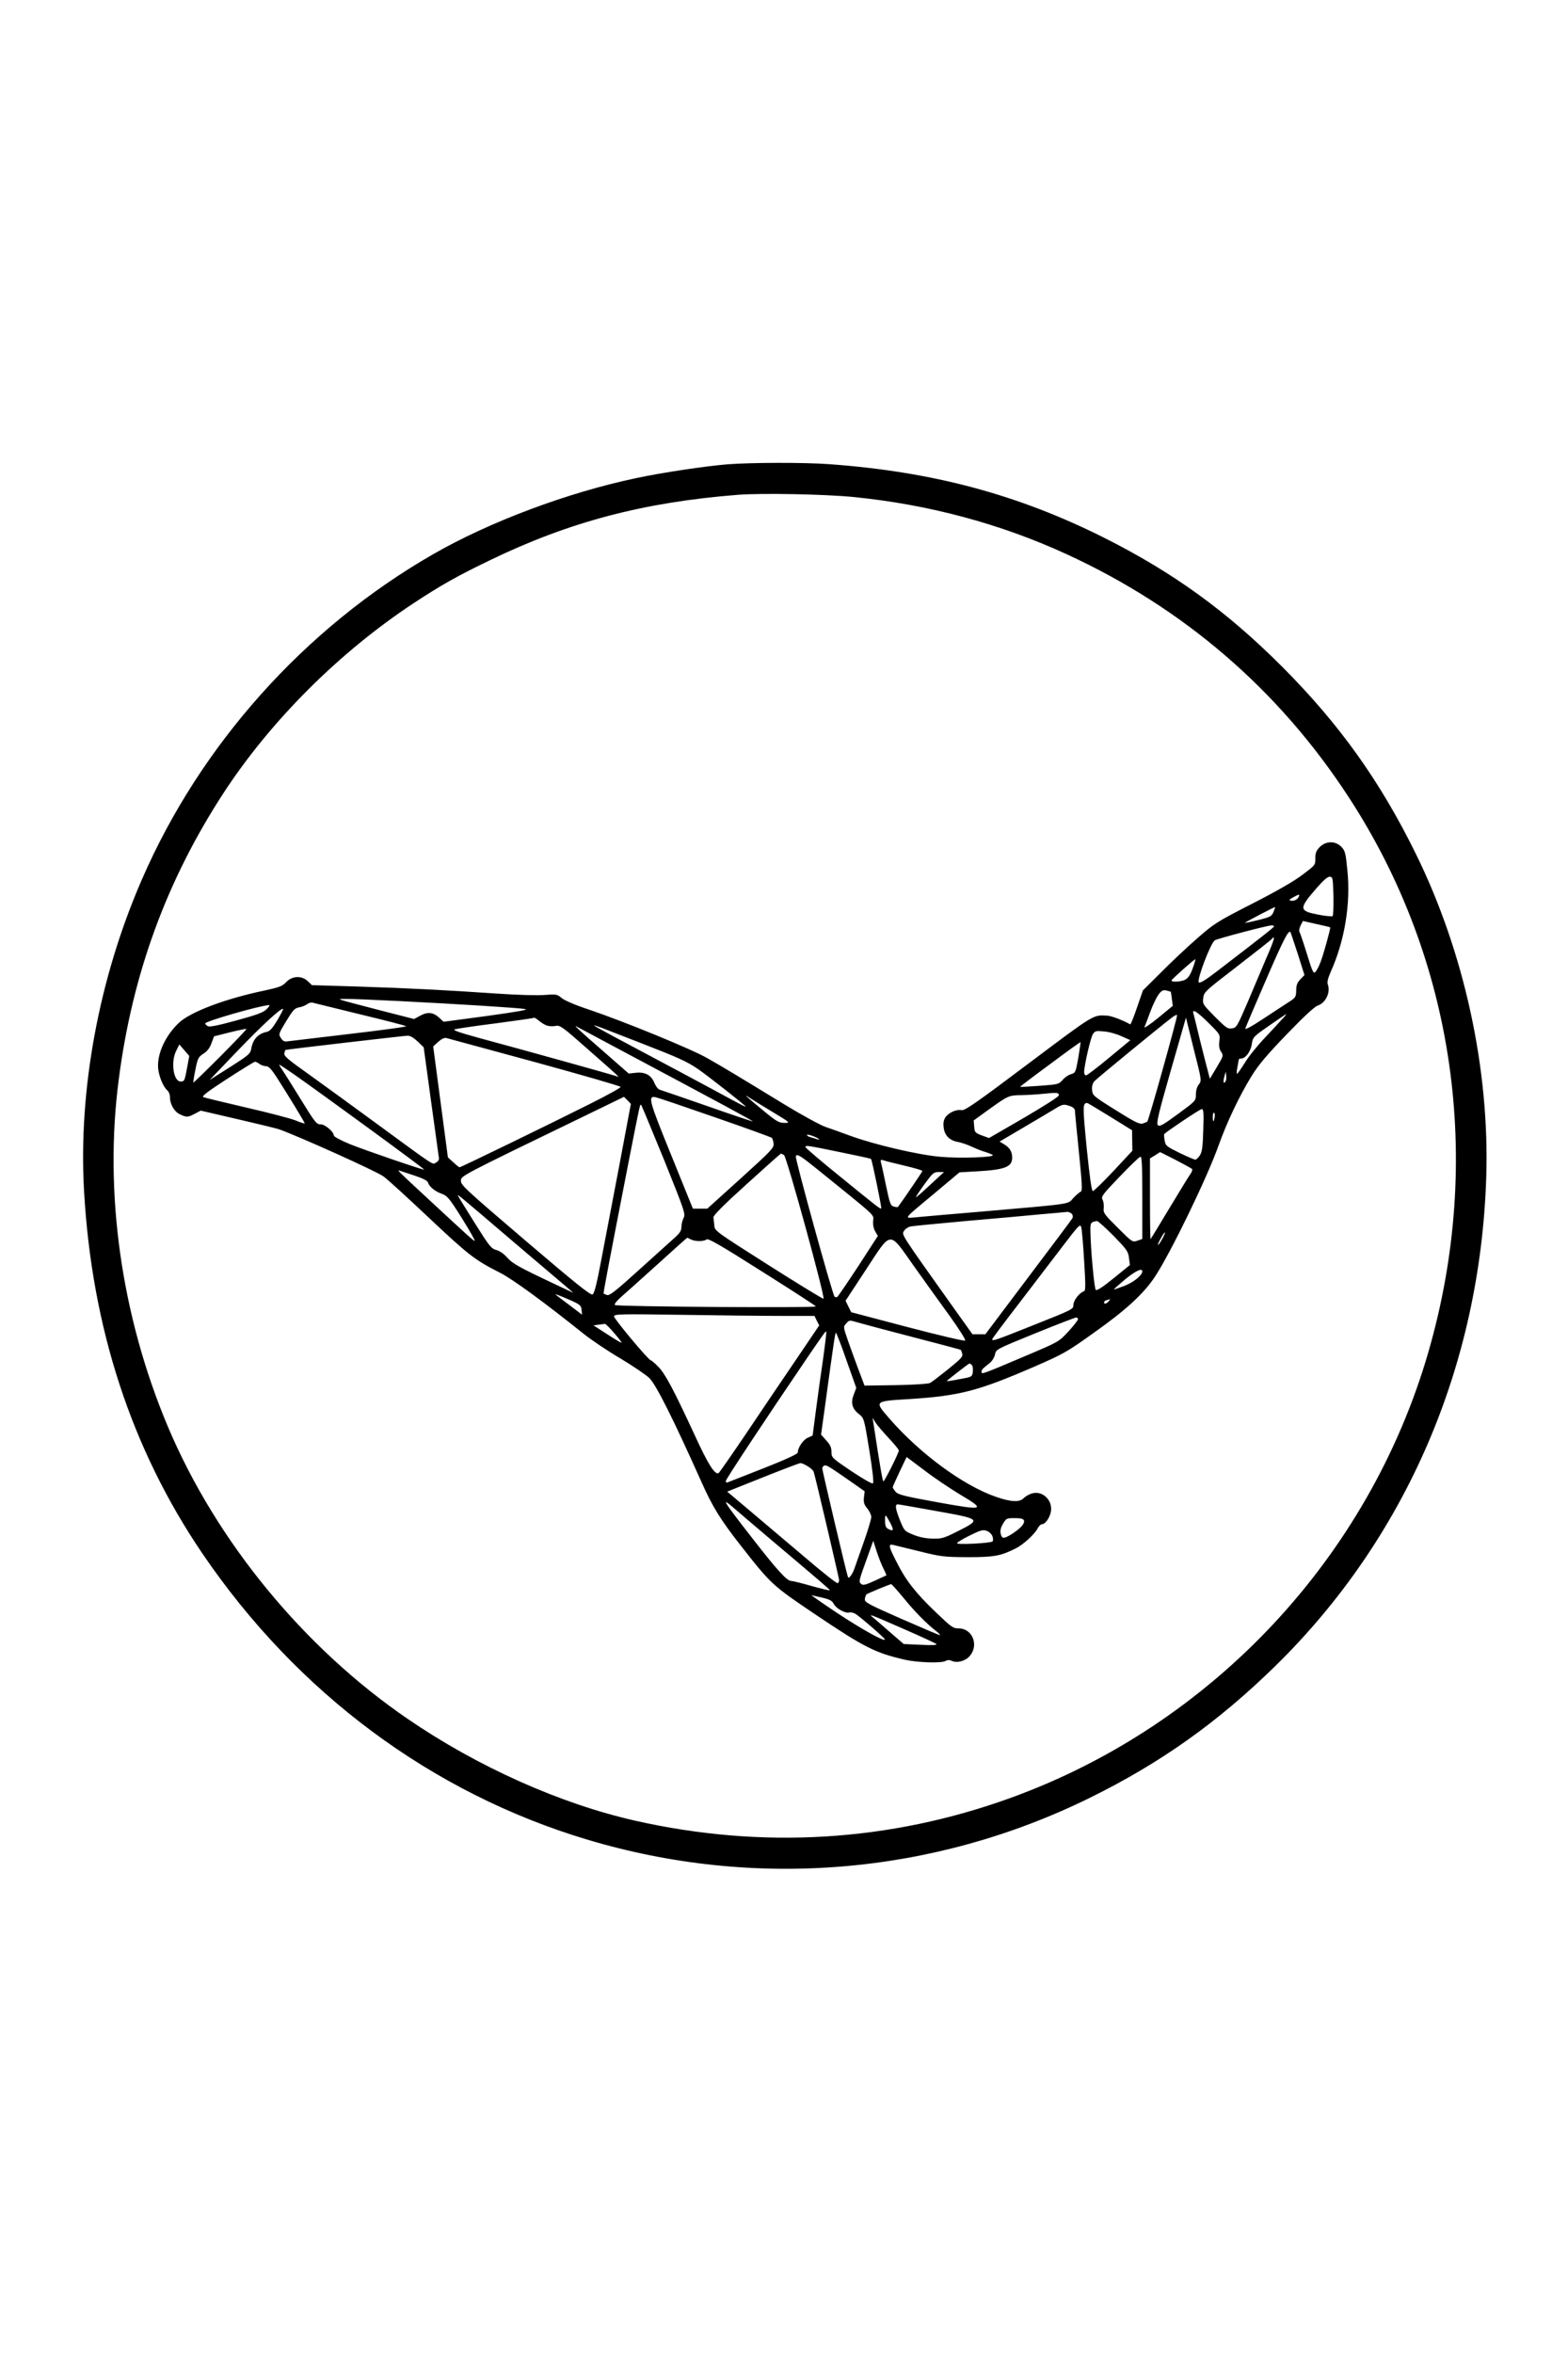 <?xml version="1.0" standalone="no"?>
<!DOCTYPE svg PUBLIC "-//W3C//DTD SVG 20010904//EN"
 "http://www.w3.org/TR/2001/REC-SVG-20010904/DTD/svg10.dtd">
<svg version="1.0" xmlns="http://www.w3.org/2000/svg"
 width="1024pt" height="1536pt" viewBox="0 0 1024 1536"
 preserveAspectRatio="xMidYMid meet">

<g transform="translate(0,1536) scale(0.1,-0.1)"
fill="#000000" stroke="none">
<path d="M4750 12329 c-145 -12 -427 -54 -595 -90 -448 -94 -961 -286 -1330
-499 -835 -480 -1518 -1243 -1900 -2125 -279 -642 -414 -1370 -376 -2031 51
-893 309 -1682 772 -2364 619 -911 1499 -1565 2515 -1869 1092 -327 2259 -230
3281 273 463 228 836 493 1212 861 852 835 1337 1957 1377 3188 23 706 -143
1470 -460 2114 -233 474 -499 846 -871 1219 -363 364 -713 617 -1167 845 -564
282 -1118 430 -1793 479 -163 12 -513 11 -665 -1z m830 -214 c487 -49 956
-175 1384 -372 763 -350 1384 -883 1840 -1581 696 -1062 886 -2375 525 -3625
-387 -1342 -1412 -2436 -2728 -2913 -789 -286 -1621 -337 -2454 -149 -489 111
-1027 351 -1484 664 -680 465 -1252 1162 -1567 1909 -304 722 -418 1528 -320
2269 89 687 313 1296 681 1862 310 476 759 924 1248 1246 180 118 283 176 497
279 517 250 1004 378 1618 426 158 12 573 4 760 -15z"/>
<path  d="M8619 9831 c-23 -24 -29 -38 -29 -74 0 -45 -1 -45 -85 -108 -53 -41
-172 -109 -327 -188 -231 -118 -249 -130 -358 -225 -63 -55 -169 -154 -235
-221 l-121 -120 -39 -113 c-21 -62 -41 -111 -44 -109 -49 28 -124 56 -151 57
-93 5 -79 13 -511 -311 -343 -258 -418 -310 -439 -306 -34 7 -85 -16 -106 -47
-12 -19 -15 -38 -11 -69 7 -51 40 -83 95 -92 20 -4 60 -17 87 -30 28 -13 68
-29 90 -35 22 -7 44 -16 48 -20 16 -15 -220 -23 -345 -11 -141 12 -427 79
-583 136 -55 20 -129 47 -165 59 -36 13 -157 79 -270 148 -321 196 -398 242
-500 300 -102 59 -544 240 -778 319 -85 28 -155 58 -174 74 -30 25 -35 26
-112 20 -46 -4 -180 0 -311 9 -335 23 -572 35 -909 46 l-299 9 -27 26 c-40 38
-102 35 -141 -6 -25 -27 -44 -34 -146 -56 -257 -54 -482 -140 -556 -211 -90
-86 -143 -206 -134 -298 6 -54 34 -121 61 -143 9 -8 16 -27 16 -43 0 -46 28
-95 65 -112 43 -21 53 -20 98 4 l38 20 237 -55 c130 -30 253 -60 272 -66 114
-39 642 -276 685 -309 28 -20 163 -144 302 -275 255 -240 296 -271 458 -353
83 -42 288 -192 548 -400 49 -39 157 -112 241 -161 83 -50 168 -108 188 -128
45 -47 154 -264 339 -677 71 -160 124 -246 254 -412 202 -258 208 -263 490
-453 321 -216 391 -251 587 -296 81 -18 236 -23 262 -8 14 8 27 8 42 1 35 -16
90 -1 118 33 60 71 16 179 -73 179 -37 0 -47 7 -150 106 -132 126 -196 208
-256 328 -52 101 -55 119 -22 111 12 -3 90 -22 172 -42 142 -35 159 -37 315
-38 173 0 215 8 313 57 49 24 124 93 143 130 8 15 20 28 28 28 20 0 46 33 57
73 21 78 -51 152 -125 127 -19 -6 -42 -20 -51 -30 -26 -28 -84 -25 -181 9
-212 73 -494 280 -693 508 -103 118 -105 116 127 130 327 21 448 52 813 210
195 85 215 96 394 224 208 147 323 253 397 364 103 156 342 648 417 860 54
151 135 321 213 448 46 75 100 139 231 275 109 113 181 180 201 187 54 18 87
87 67 140 -5 13 1 39 19 80 92 204 132 448 109 666 -11 113 -15 126 -40 152
-39 39 -99 38 -140 -2z m89 -320 c1 -68 -1 -127 -5 -131 -4 -4 -46 0 -92 9
-130 25 -131 38 -10 177 44 50 70 72 84 71 19 -2 20 -10 23 -126z m-230 -11
c-7 -11 -23 -20 -35 -20 -30 0 -29 6 5 24 37 21 44 20 30 -4z m-161 -92 c-12
-30 -20 -34 -100 -54 -48 -12 -87 -20 -87 -18 0 3 188 102 198 103 1 1 -4 -13
-11 -31z m370 -102 c4 -4 -44 -178 -63 -226 -9 -25 -24 -53 -32 -63 -14 -16
-19 -7 -57 116 -23 74 -45 139 -49 145 -4 6 0 25 8 41 l15 29 88 -20 c48 -10
89 -20 90 -22z m-367 7 c-1 -7 -55 -50 -377 -297 -69 -53 -107 -76 -114 -69
-15 15 78 260 105 275 22 12 339 96 369 97 9 1 17 -2 17 -6z m155 -179 l44
-139 -27 -28 c-20 -21 -27 -38 -27 -73 -1 -43 -4 -47 -51 -77 -27 -17 -102
-67 -168 -110 -78 -51 -117 -72 -113 -60 3 10 63 152 135 317 112 259 146 325
159 312 2 -2 23 -66 48 -142z m-202 -21 c-30 -71 -86 -203 -125 -295 -68 -158
-73 -167 -102 -171 -28 -5 -39 3 -112 76 -79 80 -81 83 -76 122 4 39 11 45
219 205 118 91 219 171 225 177 30 36 21 0 -29 -114z m-485 -77 c-15 -41 -29
-61 -49 -72 -27 -13 -90 -17 -88 -4 1 8 151 141 155 138 2 -2 -6 -30 -18 -62z
m-142 -150 c1 -1 4 -22 7 -47 l6 -45 -96 -79 c-53 -43 -93 -70 -89 -59 5 10
22 55 38 99 16 44 41 95 54 113 21 27 30 31 52 26 15 -4 27 -7 28 -8z m-5036
-61 c396 -20 777 -44 820 -52 25 -4 -47 -17 -249 -45 l-284 -38 -26 24 c-40
38 -77 43 -126 16 l-41 -22 -215 55 c-318 83 -294 75 -229 76 31 1 188 -6 350
-14z m-260 -86 c162 -39 298 -74 302 -78 4 -4 -160 -26 -365 -50 -204 -24
-386 -46 -404 -48 -25 -4 -34 -1 -48 20 -17 26 -16 28 34 111 44 72 55 85 84
90 19 3 42 13 53 21 10 8 26 12 34 10 8 -2 148 -36 310 -76z m-608 34 c-22
-22 -61 -37 -197 -74 -120 -33 -175 -44 -187 -38 -10 6 -18 13 -18 18 0 14
349 115 417 120 7 1 0 -11 -15 -26z m69 -73 c-32 -53 -48 -71 -69 -76 -56 -11
-91 -49 -101 -109 -6 -34 -15 -42 -139 -121 l-133 -84 183 191 c162 169 286
282 297 273 2 -2 -15 -35 -38 -74z m6081 -17 c77 -76 77 -77 71 -120 -4 -31
-1 -50 11 -68 17 -26 16 -28 -28 -102 l-45 -75 -10 39 c-6 21 -29 112 -52 203
-22 91 -42 173 -45 183 -11 35 22 15 98 -60z m-297 -297 c-52 -187 -98 -343
-102 -347 -4 -4 -19 -10 -33 -14 -20 -4 -56 14 -175 89 -146 91 -150 95 -153
131 -2 25 3 43 15 57 15 17 418 348 508 417 16 12 31 19 32 14 2 -4 -40 -161
-92 -347z m779 322 c-16 -18 -67 -73 -114 -123 -47 -49 -106 -122 -130 -162
-25 -40 -48 -72 -51 -73 -4 0 -3 19 2 43 4 23 8 45 9 50 0 4 7 7 15 7 29 0 63
46 70 94 7 46 9 48 114 121 58 41 108 74 110 75 3 0 -8 -15 -25 -32z m-4798
-44 c14 -4 38 -4 54 -1 27 6 46 -8 212 -155 215 -189 209 -183 183 -173 -21 8
-594 168 -899 250 -137 38 -173 51 -155 56 13 4 134 22 269 39 135 18 247 34
249 36 2 2 17 -8 33 -21 16 -14 41 -28 54 -31z m4253 -383 c-12 -15 -19 -40
-19 -65 0 -42 0 -42 -117 -128 -98 -72 -120 -84 -131 -73 -12 10 2 70 84 357
l99 345 51 -206 c52 -204 52 -206 33 -230z m-3798 236 c689 -367 893 -477 884
-477 -6 0 -141 45 -300 101 -160 56 -298 103 -308 106 -10 3 -25 23 -34 45
-20 50 -61 72 -122 65 l-45 -5 -145 127 c-190 165 -224 198 -190 177 15 -8
132 -71 260 -139z m144 38 c255 -99 309 -123 384 -174 65 -45 311 -238 311
-245 0 -3 -39 17 -87 43 -91 50 -577 310 -785 420 -65 35 -118 64 -118 67 0 2
21 -5 48 -15 26 -10 137 -53 247 -96z m-2735 -90 c-96 -96 -175 -173 -177
-171 -2 1 4 39 13 83 15 75 19 83 53 105 24 15 41 37 52 68 l17 45 103 26 c57
14 106 24 108 22 3 -2 -74 -82 -169 -178z m5883 131 l59 -26 -139 -115 c-76
-63 -144 -115 -150 -115 -7 0 -13 9 -13 21 0 41 42 225 57 248 14 21 20 23 71
18 32 -2 83 -16 115 -31z m-4596 -34 l40 -39 47 -344 c26 -189 49 -355 51
-369 4 -18 0 -29 -16 -38 -26 -16 4 -35 -369 238 -162 119 -370 270 -462 336
-140 99 -166 122 -161 139 3 11 6 21 7 21 2 3 770 92 797 93 17 1 39 -12 66
-37z m766 -135 c307 -84 559 -157 560 -162 1 -6 -88 -55 -198 -110 -250 -126
-845 -415 -854 -415 -3 0 -22 15 -41 33 l-35 32 -48 362 -48 362 33 30 c21 19
40 28 53 25 11 -3 271 -74 578 -157z m3549 28 c-17 -95 -19 -99 -47 -107 -17
-4 -41 -21 -55 -37 -25 -29 -29 -30 -150 -39 -69 -5 -126 -8 -128 -7 -1 2 86
68 195 148 108 81 198 145 199 144 2 -2 -5 -47 -14 -102z m-5819 -59 c-17 -93
-19 -96 -43 -96 -48 0 -66 129 -29 201 l20 41 33 -38 32 -37 -13 -71z m471 19
c11 -8 30 -15 43 -15 18 0 35 -18 76 -82 72 -112 177 -285 177 -291 0 -3 -27
5 -60 19 -32 13 -178 51 -322 84 -145 34 -271 64 -280 68 -13 5 24 34 155 119
94 61 177 112 182 112 6 0 19 -6 29 -14z m223 -66 c191 -134 853 -617 853
-624 0 -6 -389 127 -487 167 -60 25 -103 48 -103 56 0 23 -57 72 -83 72 -31 0
-37 8 -146 185 -51 83 -101 162 -112 178 -11 15 -17 27 -15 27 3 0 45 -28 93
-61z m6084 -52 c-13 -13 -14 5 -3 43 l7 25 3 -29 c2 -16 -1 -33 -7 -39z
m-1086 -87 c0 -9 -95 -69 -228 -147 l-228 -132 -47 17 c-44 17 -47 20 -50 58
l-3 40 98 71 c129 92 130 93 215 94 40 1 105 5 143 9 89 9 100 8 100 -10z
m-1876 -105 c123 -74 124 -75 84 -75 -36 0 -52 9 -139 81 -105 86 -135 114
-94 86 14 -9 81 -51 149 -92z m-994 -350 c-42 -220 -95 -498 -118 -618 -30
-160 -46 -221 -57 -227 -13 -7 -112 73 -438 351 -384 328 -422 362 -422 390 0
33 -17 25 820 430 l245 119 23 -23 22 -23 -75 -399z m625 311 c200 -69 367
-130 371 -134 4 -4 9 -21 11 -37 3 -28 -13 -45 -215 -228 l-218 -197 -47 0
-47 0 -141 348 c-147 361 -155 391 -101 379 12 -2 186 -61 387 -131z m2579 5
l144 -89 1 -67 1 -67 -123 -132 c-68 -72 -128 -131 -135 -131 -8 0 -20 85 -40
279 -27 277 -27 295 3 296 3 0 70 -40 149 -89z m-2912 -283 c135 -336 141
-353 127 -379 -8 -16 -14 -42 -14 -59 0 -23 -10 -39 -42 -68 -23 -20 -127
-115 -232 -209 -151 -137 -195 -172 -211 -167 -11 4 -21 8 -23 9 -3 3 29 172
168 885 72 365 69 354 78 346 3 -4 70 -165 149 -358z m2652 351 c20 -7 31 -18
31 -30 0 -11 12 -133 26 -271 21 -206 23 -253 12 -257 -7 -2 -29 -21 -48 -41
-40 -43 12 -36 -610 -90 -190 -16 -376 -32 -415 -36 -84 -7 -95 -21 126 163
l155 130 120 7 c176 10 224 29 224 88 0 40 -15 65 -52 88 l-30 18 148 87 c82
48 174 103 204 121 62 38 65 38 109 23z m869 -156 c-3 -111 -8 -143 -22 -165
-10 -16 -24 -28 -30 -28 -7 0 -53 20 -103 44 -85 42 -91 46 -97 81 -4 20 -5
39 -3 42 23 22 234 163 245 163 12 0 14 -23 10 -137z m74 82 c-6 -34 -12 -32
-12 6 0 16 4 28 9 25 4 -3 6 -17 3 -31z m-2583 -142 c4 -3 -2 -3 -12 0 -11 4
-30 10 -43 13 -13 3 -24 10 -24 15 0 9 68 -15 79 -28z m137 -84 c109 -22 200
-42 202 -44 7 -6 71 -319 67 -323 -6 -6 -22 7 -268 207 -125 101 -227 188
-227 193 0 13 13 11 226 -33z m2190 -50 c54 -28 103 -55 108 -59 5 -5 0 -21
-12 -37 -11 -15 -72 -116 -137 -223 -64 -107 -119 -197 -121 -199 -2 -2 -4
115 -4 261 l0 266 33 20 c17 11 32 21 33 21 0 1 45 -22 100 -50z m-2556 31
c18 -11 271 -933 258 -938 -4 -2 -166 97 -360 220 -346 220 -351 223 -353 258
-2 19 -4 43 -6 52 -3 12 63 79 216 217 121 110 222 200 225 200 3 0 12 -4 20
-9z m219 -94 c397 -321 366 -292 363 -336 -2 -25 3 -50 14 -69 l17 -29 -127
-196 c-71 -108 -133 -199 -138 -202 -5 -4 -14 -2 -18 2 -14 15 -260 905 -253
917 10 16 30 3 142 -87z m2121 -185 l0 -269 -32 -11 c-32 -11 -33 -11 -128 84
-89 88 -96 98 -92 129 2 19 -1 43 -8 55 -10 20 0 33 112 150 68 71 129 130
136 130 9 1 12 -59 12 -268z m-1550 209 c63 -15 114 -30 114 -34 -1 -6 -127
-191 -160 -235 -2 -2 -14 -1 -27 3 -21 5 -26 18 -51 138 -15 73 -30 141 -33
151 -4 16 -1 18 19 12 12 -5 75 -20 138 -35z m-3203 -64 c54 -18 84 -33 88
-45 8 -28 47 -59 90 -74 36 -13 49 -28 132 -160 50 -81 88 -147 83 -147 -8 0
-39 28 -315 284 -190 176 -194 180 -175 174 8 -3 52 -17 97 -32z m3368 -60
c-49 -46 -91 -83 -93 -81 -2 2 23 40 55 84 54 74 61 80 93 80 l35 0 -90 -83z
m-2705 -387 c152 -129 298 -253 325 -276 l50 -43 -125 59 c-233 110 -274 133
-308 172 -20 23 -48 43 -70 49 -34 9 -46 24 -142 177 -58 92 -107 172 -109
178 -5 11 -6 13 379 -316z m3630 197 c7 -9 8 -21 3 -29 -4 -8 -134 -181 -288
-385 l-280 -372 -42 0 -42 0 -113 158 c-360 506 -351 491 -334 517 8 13 28 26
43 29 15 3 181 19 368 36 187 16 408 36 490 44 83 7 157 14 166 15 9 0 22 -6
29 -13z m272 -143 c87 -90 96 -102 101 -145 l6 -46 -106 -86 c-74 -60 -110
-83 -117 -76 -10 10 -34 274 -35 387 -1 51 3 57 44 62 6 0 54 -43 107 -96z
m-192 -163 c10 -161 10 -195 -1 -199 -30 -10 -69 -60 -69 -89 0 -28 -3 -30
-255 -130 -255 -102 -275 -109 -275 -94 0 4 80 111 178 238 97 127 226 295
286 374 100 131 110 142 117 120 4 -14 13 -113 19 -220z m509 141 c-12 -23
-24 -39 -27 -37 -2 2 7 22 20 44 12 23 24 39 26 37 2 -2 -6 -22 -19 -44z
m-3077 -2 c27 -14 85 -14 102 0 11 9 89 -36 362 -209 192 -121 350 -223 352
-228 3 -11 -1301 -2 -1312 9 -6 5 9 24 35 48 25 22 133 118 240 215 107 97
195 176 197 176 2 0 13 -5 24 -11z m1455 -172 c67 -94 172 -241 234 -326 61
-85 107 -157 102 -162 -5 -5 -173 35 -376 88 l-368 97 -19 38 -18 37 132 201
c171 261 149 259 313 27z m1493 -36 c0 -26 -56 -71 -117 -95 -37 -14 -68 -25
-69 -23 -1 1 32 30 73 65 69 56 113 77 113 53z m-3743 -185 c72 -32 78 -37 81
-66 l3 -32 -83 63 c-46 34 -85 64 -87 66 -13 10 17 -1 86 -31z m3523 -11 c-14
-17 -30 -20 -30 -6 0 5 8 12 18 14 9 3 19 5 21 6 2 0 -2 -6 -9 -14z m-2133
-95 l212 0 15 -31 16 -31 -157 -232 c-86 -127 -233 -343 -325 -481 -93 -137
-172 -251 -176 -252 -25 -9 -68 59 -152 242 -139 300 -196 409 -242 454 -22
23 -44 41 -48 41 -14 0 -240 270 -240 287 0 15 39 16 443 10 243 -4 537 -7
654 -7z m1933 -22 c-1 -7 -29 -43 -63 -80 -62 -67 -62 -67 -272 -156 -294
-125 -295 -125 -295 -107 0 8 6 19 13 24 6 6 25 21 40 33 16 13 32 38 35 57 7
33 9 34 262 137 140 57 261 103 268 104 6 0 12 -6 12 -12z m-1434 -22 c27 -8
188 -51 358 -95 169 -44 310 -81 311 -83 1 -2 6 -13 9 -25 6 -18 -8 -33 -92
-101 -55 -44 -108 -85 -119 -90 -11 -6 -110 -12 -223 -14 l-204 -3 -36 95
c-20 52 -51 139 -70 192 -33 95 -34 97 -15 117 22 25 19 25 81 7z m-1596 -67
c29 -33 51 -62 49 -64 -2 -2 -44 23 -93 55 l-90 58 35 5 c19 2 37 5 40 5 3 1
30 -25 59 -59z m1366 -165 c-14 -93 -35 -245 -47 -337 l-22 -168 -33 -15 c-31
-15 -64 -65 -64 -96 0 -9 -79 -46 -227 -104 -124 -49 -230 -90 -235 -92 -4 -2
-8 3 -8 10 0 12 262 408 534 808 111 162 118 172 122 167 2 -2 -7 -79 -20
-173z m152 -14 l64 -180 -17 -45 c-21 -54 -10 -92 38 -129 29 -23 31 -29 64
-232 21 -128 30 -211 24 -217 -5 -5 -59 25 -140 79 -129 87 -131 89 -131 126
0 29 -8 47 -34 75 l-34 38 23 165 c60 440 69 500 74 500 3 0 35 -81 69 -180z
m820 -32 c5 -7 7 -27 5 -45 -5 -31 -7 -32 -87 -46 -44 -9 -82 -14 -83 -13 -3
2 141 114 148 115 4 1 11 -5 17 -11z m-544 -476 c36 -38 66 -74 66 -81 0 -15
-93 -201 -101 -201 -5 0 -22 97 -65 380 l-6 35 20 -32 c11 -17 50 -62 86 -101z
m469 -370 c169 -100 154 -104 -159 -47 -215 39 -251 49 -266 68 -10 12 -18 25
-18 28 0 4 20 49 45 102 l46 96 117 -88 c64 -49 170 -120 235 -159z m-999 187
c19 -11 37 -28 40 -37 13 -41 166 -695 166 -707 0 -8 -4 -16 -9 -20 -6 -3
-101 72 -213 168 -112 95 -272 230 -356 301 l-153 129 233 93 c128 51 238 93
245 93 6 1 28 -8 47 -20z m273 -94 l100 -70 -5 -40 c-3 -33 1 -47 22 -72 14
-17 26 -42 26 -56 0 -14 -23 -90 -51 -169 -28 -78 -55 -156 -61 -173 -6 -16
-17 -36 -24 -44 -11 -13 -14 -13 -18 0 -10 29 -166 689 -166 703 0 8 6 16 13
19 14 5 26 -2 164 -98z m-546 -357 c368 -311 418 -353 418 -359 1 -3 -52 9
-116 27 -65 19 -127 34 -137 34 -27 0 -94 74 -250 275 -199 255 -212 278 -118
196 31 -27 123 -105 203 -173z m1114 158 c292 -52 294 -54 141 -131 -91 -46
-105 -50 -165 -49 -44 1 -86 9 -125 25 -59 24 -60 25 -88 93 -30 75 -35 106
-15 106 6 0 120 -20 252 -44z m-300 -79 c24 -47 21 -56 -16 -37 -14 8 -19 21
-19 52 0 48 1 47 35 -15z m872 18 c7 -20 -20 -50 -76 -87 -56 -35 -68 -35 -76
1 -4 20 0 39 16 65 20 34 23 36 75 36 40 0 56 -4 61 -15z m-206 -103 c5 -14 6
-29 1 -34 -12 -12 -232 -23 -232 -12 0 5 37 28 82 50 71 35 87 40 111 31 16
-5 33 -21 38 -35z m-712 -210 c12 -24 21 -45 19 -46 -2 -1 -36 -17 -76 -35
-59 -27 -75 -31 -88 -21 -17 15 -17 16 38 168 l41 114 22 -69 c12 -37 32 -88
44 -111z m131 -192 c71 -88 154 -172 214 -218 16 -12 27 -24 25 -26 -2 -2
-114 46 -249 105 -225 99 -245 110 -242 131 2 13 7 26 10 30 7 6 151 66 162
67 3 1 39 -40 80 -89z m-527 0 c46 -11 61 -19 72 -40 16 -31 77 -64 103 -56 9
3 29 -2 43 -12 36 -24 187 -155 188 -164 2 -19 -154 68 -314 174 -99 66 -173
118 -165 115 8 -2 41 -10 73 -17z m532 -205 c110 -48 205 -92 210 -97 7 -7
-28 -9 -102 -5 l-111 5 -79 68 c-43 38 -94 82 -113 98 -44 35 -45 36 195 -69z"/>
</g>
</svg>
